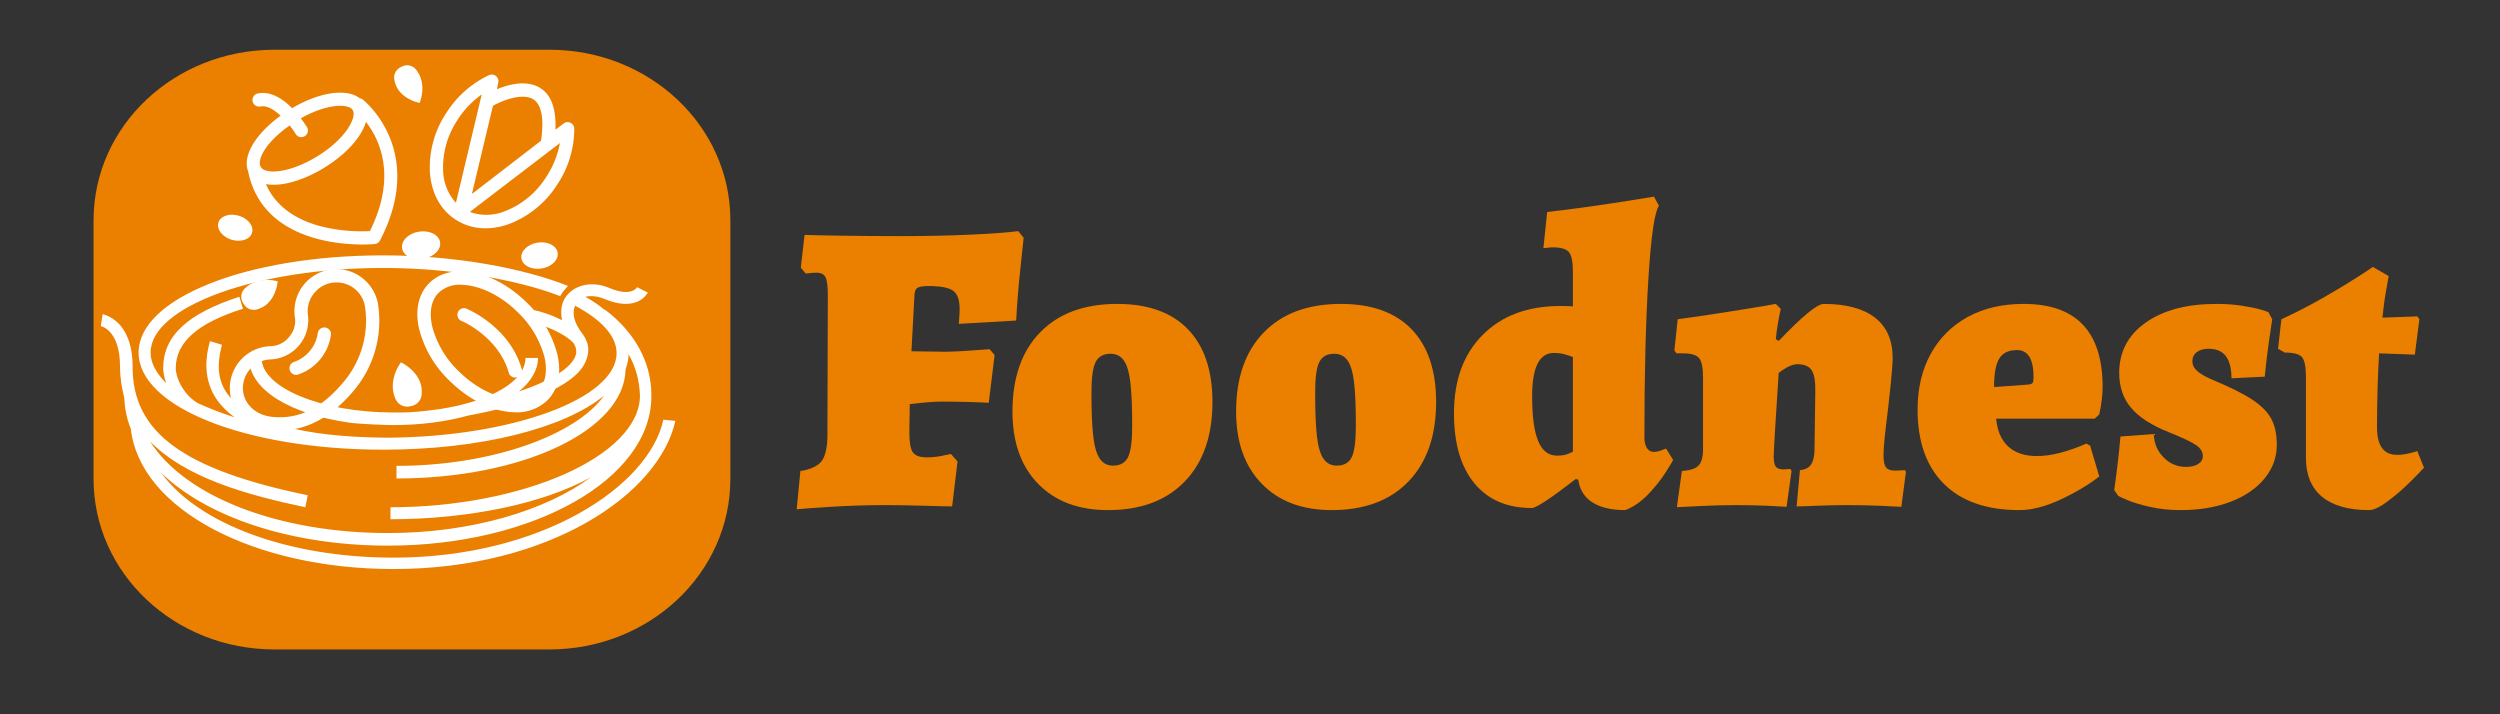 <svg xmlns="http://www.w3.org/2000/svg" xmlns:xlink="http://www.w3.org/1999/xlink" version="1.1" width="371" height="106" viewBox="58.5 239 371 106" xml:space="preserve">
<rect x="58.5" y="239" width="371" height="106" fill="#333333" stroke="none"/>
<desc>Created with Fabric.js 3.6.3</desc>
<defs>
</defs>
<g transform="matrix(0.189 -4.625e-17 4.35e-17 0.178 119.635 290.878)">
<path style="stroke: none; stroke-width: 0; stroke-dasharray: none; stroke-linecap: round; stroke-dashoffset: 0; stroke-linejoin: round; stroke-miterlimit: 4; fill: rgb(235,127,0); fill-rule: nonzero; opacity: 1;" transform=" translate(-347.214, -408.156)" d="m 239.323 158.156 c -78.601 0 -142.109 63.506 -142.109 142.107 l 0 215.784 c 0 78.601 63.508 142.109 142.109 142.109 l 215.782 0 c 78.601 0 142.109 -63.508 142.109 -142.109 l 0 -215.784 c 0 -78.601 -63.508 -142.107 -142.109 -142.107 l -215.782 0 z" stroke-linecap="round"></path>
</g>
<g transform="matrix(0.89 0 0 0.89 116.092 300.17)">
<path style="stroke: none; stroke-width: 0; stroke-dasharray: none; stroke-linecap: butt; stroke-dashoffset: 0; stroke-linejoin: miter; stroke-miterlimit: 4; fill: rgb(255,255,255); fill-rule: nonzero; opacity: 1;" transform=" translate(-49.6, -71.15)" d="M 95.5 72.4 c -2.4 11.1 -20.3 23 -45 23 C 33 95.4 18 89.8 11.8 81.3 c 7.7 7.4 21.7 12.1 37.8 12.1 c 24.2 0 43.9 -11.1 43.9 -24.9 c 0 -0.1 0 -0.2 0 -0.3 c 0 0 0 -0.2 0 -0.2 h 0 c -0.1 -5 -2.5 -10 -7.8 -14 l 0 0.1 c -0.9 -0.8 -2 -1.5 -3.2 -2.2 c 0.9 -0.2 2 -0.1 3 0.3 c 5.6 2.4 7.3 -0.8 7.4 -1 l -1.8 -0.9 c 0 0.1 -1 1.7 -4.7 0.1 c -2.6 -1.1 -5.5 -0.6 -7 1.3 c -0.9 1.1 -1.1 2.5 -0.8 4.1 c -1.8 -0.9 -3.6 -1.5 -4.9 -1.7 l -0.4 2 c 2.2 0.5 5.6 1.8 7.2 3.5 c 0.6 0.9 0.6 1.7 0.2 2.5 c -1 2 -4.5 4 -9.3 5.6 c 2 -1.6 3.2 -3.6 3.2 -5.6 h -2.1 c 0 4 -5.9 7.2 -14.1 8.5 c -1.4 0.2 -2.9 0.4 -4.4 0.5 c -1.2 0.1 -2.3 0.1 -3.5 0.1 c -11.9 0 -22 -4.1 -22 -9.1 h -2.1 c 0 5.3 6.9 9.4 16.8 10.8 c 1.3 0.2 6 0.4 7.2 0.4 c 4.7 0 9 -0.6 12.6 -1.6 c 9.4 -1.7 17.5 -4.8 19.4 -8.7 c 0.6 -1.2 0.8 -2.5 0.3 -3.7 l 0 0 c 0 -0.1 -0.1 -0.1 -0.1 -0.2 c -0.1 -0.3 -0.3 -0.6 -0.5 -0.9 c -1.5 -1.9 -1.9 -3.6 -1.3 -4.8 c 4.3 2.3 6.9 5 6.9 7.9 c 0 7.6 -17.5 14 -38.3 14.1 c -14.1 -0.1 -23 -2.6 -26.5 -7.2 c -1.7 -2.2 -1.9 -4.9 -1 -8.3 l -2 -0.6 c -1.1 3.9 -0.7 7.3 1.4 10.1 c 0.7 0.9 1.6 1.8 2.7 2.6 c -2.2 -0.7 -4.2 -1.5 -6 -2.3 c -2.4 -1.3 -3.8 -4.2 -3.8 -5.9 c 0 -4.3 3.6 -7.5 11.2 -9.9 l -0.6 -2 c -8.6 2.8 -12.7 6.5 -12.7 11.9 c 0 0.8 0.2 1.6 0.5 2.5 C 11 64.7 10 63 10 61.2 c 0 -7.7 17.8 -14.1 38.8 -14.1 c 11.1 0 22.3 1.9 29.5 4.7 c 0 0 0.2 -0.4 0.6 -0.9 c 0.3 -0.4 0.7 -0.8 0.7 -0.8 C 72.1 47.1 60.7 45 48.8 45 C 25.9 45 8 52.2 8 61.2 c 0 9.1 17.9 16.2 40.8 16.2 c 16.3 0 30.2 -3.6 36.8 -9 C 81 74.9 67 80.1 51 80.1 v 2.1 c 21 0 38 -8 38.2 -18.2 c 0.3 -0.8 0.5 -1.7 0.5 -2.5 c 1.2 2.1 1.8 4.3 1.9 6.9 C 91.5 78.5 72 87 50 87 V 89 c 13 0 25.5 -2.6 33.4 -7 c -7.6 5.6 -20 9.3 -33.8 9.3 c -18.3 0 -33.9 -6.1 -39.7 -15.3 c 5.8 6 15.9 8.9 25.9 11 l 0.4 -2 C 15.4 80.7 7 74.5 7 63.6 c 0 -7.9 -4.8 -8.7 -5 -8.8 l -0.3 2 c 0.1 0 3.2 0.7 3.2 6.7 c 0 1.9 0.3 3.6 0.7 5.2 c 0.1 1.8 0.4 3.5 1.1 5.2 c 1.5 13.5 20.6 23.4 43.8 23.4 c 26 0 44.3 -12.5 47 -24.7 L 95.5 72.4 z" stroke-linecap="round"></path>
</g>
<g transform="matrix(1 0 0 1 296.979 294.579)" style=""><path fill="#EB7F00" opacity="1" d="M-120.25 20.00L-119.70 14.32Q-117.35 13.95-116.52 12.81Q-115.69 11.67-115.69 8.89L-115.69 8.89L-115.63-11.78Q-115.63-13.75-115.97-14.43Q-116.30-15.11-117.29-15.11L-117.29-15.11Q-117.85-15.11-118.28-15.05Q-118.71-14.98-118.90-14.98L-118.90-14.98L-119.64-15.85L-119.08-20.72Q-117.60-20.66-113.47-20.60Q-109.33-20.54-104.70-20.54L-104.70-20.54Q-99.46-20.54-94.59-20.75Q-89.71-20.97-87.37-21.28L-87.37-21.28L-86.57-20.29Q-86.69-19.18-87.09-15.39Q-87.49-11.59-87.68-8.01L-87.68-8.01L-96.19-7.52Q-96.19-7.77-96.13-8.41Q-96.07-9.06-96.07-9.74L-96.07-9.74Q-96.07-11.71-97.02-12.42Q-97.98-13.13-100.69-13.13L-100.69-13.13Q-101.99-13.13-102.39-12.82Q-102.79-12.52-102.79-11.47L-102.79-11.47L-103.22-3.45L-98.10-3.38Q-96.99-3.38-94.68-3.54Q-92.36-3.69-91.62-3.76L-91.62-3.76L-90.88-2.89L-91.75 4.20Q-92.49 4.14-94.52 4.08Q-96.56 4.02-98.84 4.02L-98.84 4.02Q-100.32 4.02-103.47 4.39L-103.47 4.39L-103.53 8.58Q-103.53 10.81-103.01 11.55Q-102.48 12.29-100.94 12.29L-100.94 12.29Q-99.77 12.29-98.72 12.07Q-97.67 11.86-97.36 11.79L-97.36 11.79L-96.38 12.90L-97.18 19.57Q-98.35 19.57-101.40 19.47Q-104.46 19.38-107.23 19.38L-107.23 19.38Q-111.18 19.38-115.16 19.63Q-119.14 19.88-120.25 20.00L-120.25 20.00Z"></path><path fill="#EB7F00" opacity="1" d="M-74.04 20.12Q-80.64 20.12-84.44 16.20Q-88.23 12.29-88.23 5.50L-88.23 5.50Q-88.23-2.03-84.13-6.25Q-80.02-10.48-72.68-10.48L-72.68-10.48Q-65.83-10.48-62.19-6.72Q-58.55-2.95-58.55 4.08L-58.55 4.08Q-58.55 11.61-62.66 15.87Q-66.76 20.12-74.04 20.12L-74.04 20.12ZM-73.30 13.52Q-71.70 13.52-71.08 12.26Q-70.46 10.99-70.46 7.60L-70.46 7.60Q-70.46 3.40-70.74 1.12Q-71.02-1.16-71.73-2.12Q-72.44-3.08-73.67-3.08L-73.67-3.08Q-75.27-3.08-75.89-1.84Q-76.51-0.61-76.51 2.66L-76.51 2.66Q-76.51 6.92-76.23 9.23Q-75.95 11.55-75.24 12.53Q-74.53 13.52-73.30 13.52L-73.30 13.52Z"></path><path fill="#EB7F00" opacity="1" d="M-40.85 20.12Q-47.45 20.12-51.24 16.20Q-55.04 12.29-55.04 5.50L-55.04 5.50Q-55.04-2.03-50.93-6.25Q-46.83-10.48-39.49-10.48L-39.49-10.48Q-32.64-10.48-29.00-6.72Q-25.36-2.95-25.36 4.08L-25.36 4.08Q-25.36 11.61-29.46 15.87Q-33.56 20.12-40.85 20.12L-40.85 20.12ZM-40.10 13.52Q-38.50 13.52-37.88 12.26Q-37.27 10.99-37.27 7.60L-37.27 7.60Q-37.27 3.40-37.54 1.12Q-37.82-1.16-38.53-2.12Q-39.24-3.08-40.48-3.08L-40.48-3.08Q-42.08-3.08-42.70-1.84Q-43.31-0.61-43.31 2.66L-43.31 2.66Q-43.31 6.92-43.04 9.23Q-42.76 11.55-42.05 12.53Q-41.34 13.52-40.10 13.52L-40.10 13.52Z"></path><path fill="#EB7F00" opacity="1" d="M2.71 20.12Q-0.37 20.12-2.16 18.98Q-3.95 17.84-4.26 15.62L-4.26 15.62L-4.63 15.50Q-10.18 19.81-11.17 19.81L-11.17 19.81Q-16.66 19.81-19.68 16.14Q-22.71 12.47-22.71 5.75L-22.71 5.75Q-22.71-1.60-18.45-5.88Q-14.19-10.17-6.91-10.17L-6.91-10.17Q-5.49-10.17-5.06-10.11L-5.06-10.11L-5.06-15.23Q-5.06-17.45-5.65-18.16Q-6.23-18.87-8.02-18.87L-8.02-18.87Q-8.45-18.87-8.85-18.81Q-9.26-18.75-9.44-18.75L-9.44-18.75L-8.88-24.12Q-4.07-24.67 0.74-25.41Q5.55-26.15 6.97-26.40L6.97-26.40L7.71-25.04Q6.73-23.68 6.14-14.18Q5.55-4.68 5.55 9.33L5.55 9.33Q5.55 10.31 5.92 10.90Q6.29 11.48 6.91 11.48L6.91 11.48Q7.47 11.48 8.02 11.27Q8.58 11.05 8.76 10.99L8.76 10.99L9.81 12.66Q9.81 12.78 8.73 14.48Q7.65 16.17 6.08 17.81Q4.50 19.44 2.71 20.12L2.71 20.12ZM-7.40 12.04Q-6.42 12.04-5.74 11.76Q-5.06 11.48-5.06 11.42L-5.06 11.42L-5.06-2.58Q-5.31-2.71-6.11-2.95Q-6.91-3.20-7.90-3.20L-7.90-3.20Q-11.11-3.20-11.11 3.22L-11.11 3.22Q-11.11 7.72-10.21 9.88Q-9.32 12.04-7.40 12.04L-7.40 12.04Z"></path><path fill="#EB7F00" opacity="1" d="M28.63 14.20Q29.74 14.08 30.23 13.43Q30.73 12.78 30.79 11.36L30.79 11.36L30.91 2.66Q30.97 0.32 30.39-0.61Q29.80-1.53 28.26-1.53L28.26-1.53Q27.15-1.53 25.48-0.24L25.48-0.24Q24.74 10.99 24.74 12.10L24.74 12.10Q24.74 13.27 25.05 13.68Q25.36 14.08 26.22 14.08L26.22 14.08L27.21 14.01L27.39 14.32L26.65 19.63Q25.85 19.57 23.63 19.47Q21.41 19.38 19.13 19.38L19.13 19.38Q16.72 19.38 13.94 19.51Q11.17 19.63 10.37 19.69L10.37 19.69L11.11 14.32Q12.90 14.20 13.57 13.52Q14.25 12.84 14.25 11.11L14.25 11.11L14.25 0.44Q14.25-1.72 13.67-2.43Q13.08-3.14 11.29-3.14L11.29-3.14L10.30-3.14L10.00-3.57L10.49-8.20Q14.93-8.81 19.34-9.52Q23.75-10.23 25.05-10.48L25.05-10.48L25.79-9.74Q25.67-9.31 25.42-7.92Q25.17-6.53 25.05-5.24L25.05-5.24L25.48-4.99Q30.73-10.48 32.15-10.48L32.15-10.48Q37.14-10.48 39.77-8.44Q42.39-6.41 42.39-2.46L42.39-2.46Q42.39-1.35 42.11 1.37Q41.83 4.08 41.71 5.07L41.71 5.07Q41.03 10.37 41.03 11.98L41.03 11.98Q41.03 13.27 41.40 13.77Q41.77 14.26 42.70 14.26L42.70 14.26L44.24 14.20L44.36 14.45L43.68 19.63Q42.76 19.57 40.35 19.47Q37.95 19.38 35.66 19.38L35.66 19.38Q33.56 19.38 31.28 19.47Q29.00 19.57 28.14 19.57L28.14 19.57L28.63 14.20Z"></path><path fill="#EB7F00" opacity="1" d="M61.21 20.12Q53.93 20.12 50.01 16.24Q46.09 12.35 46.09 5.19L46.09 5.19Q46.09 0.50 48.03-3.05Q49.98-6.59 53.52-8.54Q57.07-10.48 61.82-10.48L61.82-10.48Q73.55-10.48 73.55 1.86L73.55 1.86Q73.55 3.65 73.05 5.93L73.05 5.93L72.37 6.55L57.75 6.55Q58.00 9.26 59.54 10.68Q61.08 12.10 63.80 12.10L63.80 12.10Q66.88 12.10 71.14 10.25L71.14 10.25L71.70 10.56L73.05 15.13Q70.58 17.04 67.25 18.58Q63.92 20.12 61.21 20.12L61.21 20.12ZM57.44 1.86L62.56 1.49Q63.06 1.43 63.18 1.21Q63.30 1.00 63.30 0.38L63.30 0.38Q63.30-3.63 60.84-3.63L60.84-3.63Q58.99-3.63 58.21-2.37Q57.44-1.10 57.44 1.86L57.44 1.86Z"></path><path fill="#EB7F00" opacity="1" d="M85.15 20.12Q82.68 20.12 80.64 19.66Q78.61 19.20 77.40 18.70Q76.20 18.21 75.89 18.03L75.89 18.03L75.27 17.16Q75.83 13.27 76.20 9.20L76.20 9.20L81.14 8.83Q81.20 10.87 82.59 12.29Q83.97 13.71 85.95 13.71L85.95 13.71Q87.06 13.71 87.74 13.27Q88.42 12.84 88.42 12.10L88.42 12.10Q88.42 11.18 87.46 10.50Q86.50 9.82 83.42 8.58L83.42 8.58Q79.53 7.04 77.77 4.94Q76.01 2.85 76.01-0.24L76.01-0.24Q76.01-4.93 79.93-7.70Q83.85-10.48 90.45-10.48L90.45-10.48Q92.55-10.48 94.28-10.20Q96.01-9.93 96.96-9.65Q97.92-9.37 98.16-9.25L98.16-9.25L98.72-8.20Q98.60-7.46 98.23-4.90Q97.86-2.34 97.61 0.32L97.61 0.32L92.67 0.56L92.67 0.32Q92.61-1.78 91.78-2.80Q90.95-3.82 89.28-3.82L89.28-3.82Q88.17-3.82 87.52-3.32Q86.87-2.83 86.87-1.97L86.87-1.97Q86.87-1.16 87.55-0.55Q88.23 0.07 89.77 0.75L89.77 0.75Q93.66 2.35 95.73 3.71Q97.79 5.07 98.60 6.61Q99.40 8.15 99.40 10.44L99.40 10.44Q99.40 13.21 97.58 15.43Q95.76 17.65 92.52 18.89Q89.28 20.12 85.15 20.12L85.15 20.12Z"></path><path fill="#EB7F00" opacity="1" d="M113.10 20.12Q108.53 20.12 106.12 18.15Q103.72 16.17 103.72 12.35L103.72 12.35L103.72 0.32Q103.72-1.90 103.13-2.58Q102.55-3.26 100.57-3.26L100.57-3.26L99.58-3.82L100.08-8.20Q103.16-9.62 106.19-11.34Q109.21-13.07 111.18-14.34Q113.16-15.60 113.65-15.97L113.65-15.97L116.00-14.61Q115.93-14.18 115.63-12.52Q115.32-10.85 115.07-8.44L115.07-8.44L120.25-8.63L120.56-8.20L119.88-2.95L114.58-3.14Q114.27 2.11 114.27 7.84L114.27 7.84Q114.27 11.92 117.23 11.92L117.23 11.92Q118.09 11.92 119.02 11.70Q119.94 11.48 120.25 11.36L120.25 11.36L121.24 13.83Q120.81 14.32 119.30 15.83Q117.79 17.35 115.97 18.73Q114.14 20.12 113.10 20.12L113.10 20.12Z"></path></g><g transform="matrix(0.656 0.025 -0.025 0.656 116.092 275.225)">
<g style="">
		<g transform="matrix(1 0 0 1 23.47 21.2)">
<path style="stroke: none; stroke-width: 1; stroke-dasharray: none; stroke-linecap: butt; stroke-dashoffset: 0; stroke-linejoin: miter; stroke-miterlimit: 4; fill: rgb(255,255,255); fill-rule: nonzero; opacity: 1;" transform=" translate(-72.97, -70.7)" d="M 81.36 61.54 C 73.57 54.43 63.8 52.89 59.09 58 c -2.33 2.55 -3 6.29 -1.81 10.53 a 24.64 24.64 0 0 0 7.3 11.33 c 4.69 4.28 10.09 6.54 14.68 6.54 a 10 10 0 0 0 7.59 -3 c 2.33 -2.55 3 -6.29 1.81 -10.53 A 24.64 24.64 0 0 0 81.36 61.54 Z m 3.27 19.84 c -3.45 3.77 -11.7 2.08 -18 -3.7 a 21.58 21.58 0 0 1 -6.43 -9.9 c -0.88 -3.22 -0.48 -6 1.14 -7.72 a 6.93 6.93 0 0 1 5.31 -2 c 3.86 0 8.68 2 12.71 5.71 a 21.68 21.68 0 0 1 6.44 9.91 C 86.65 76.87 86.24 79.62 84.63 81.38 Z" stroke-linecap="round"></path>
</g>
		<g transform="matrix(1 0 0 1 23.801 21.433)">
<path style="stroke: none; stroke-width: 1; stroke-dasharray: none; stroke-linecap: butt; stroke-dashoffset: 0; stroke-linejoin: miter; stroke-miterlimit: 4; fill: rgb(255,255,255); fill-rule: nonzero; opacity: 1;" transform=" translate(-73.301, -70.933)" d="M 67.66 63.37 a 1.5 1.5 0 0 0 -1 2.82 c 0.08 0 8.61 3.25 11.22 11.36 a 1.49 1.49 0 0 0 1.43 1 a 1.51 1.51 0 0 0 0.46 -0.07 a 1.5 1.5 0 0 0 1 -1.89 C 77.65 67.09 68.07 63.52 67.66 63.37 Z" stroke-linecap="round"></path>
</g>
		<g transform="matrix(1 0 0 1 24.911 -21.795)">
<path style="stroke: none; stroke-width: 1; stroke-dasharray: none; stroke-linecap: butt; stroke-dashoffset: 0; stroke-linejoin: miter; stroke-miterlimit: 4; fill: rgb(255,255,255); fill-rule: nonzero; opacity: 1;" transform=" translate(-74.411, -27.705)" d="M 64.51 43.37 a 12.24 12.24 0 0 0 6.35 1.73 a 15.48 15.48 0 0 0 5.79 -1.18 A 22.27 22.27 0 0 0 87.2 34.59 a 22.7 22.7 0 0 0 3.36 -12.78 a 1.48 1.48 0 0 0 -0.9 -1.28 a 1.46 1.46 0 0 0 -1.55 0.22 l -1.79 1.47 c 0 -4.55 -1.14 -7.64 -3.57 -9.15 c -3.17 -2 -7.37 -0.7 -10 0.51 L 73 12.1 a 1.51 1.51 0 0 0 -2.14 -1.64 a 23 23 0 0 0 -9.25 8.76 a 22.25 22.25 0 0 0 -3.28 13.69 C 58.83 37.56 61 41.28 64.51 43.37 Z M 84.63 33 a 19.27 19.27 0 0 1 -9.09 8.09 a 11.1 11.1 0 0 1 -7.85 0.44 L 87.44 25.2 A 20.76 20.76 0 0 1 84.63 33 Z M 81.16 15.61 c 1.84 1.15 2.53 4.34 2 9.22 L 68 37.46 l 4 -20.11 C 73.82 16.22 78.58 14 81.16 15.61 Z m -17 5.15 a 20.73 20.73 0 0 1 5.2 -5.86 L 64.47 39.58 a 11.15 11.15 0 0 1 -3.16 -7 A 19.25 19.25 0 0 1 64.18 20.76 Z" stroke-linecap="round"></path>
</g>
		<g transform="matrix(1 0 0 1 -15.557 -16.734)">
<path style="stroke: none; stroke-width: 1; stroke-dasharray: none; stroke-linecap: butt; stroke-dashoffset: 0; stroke-linejoin: miter; stroke-miterlimit: 4; fill: rgb(255,255,255); fill-rule: nonzero; opacity: 1;" transform=" translate(-33.943, -32.766)" d="M 42.53 17.06 a 1.38 1.38 0 0 0 -0.68 -0.25 c -3 -2.19 -9.06 -1.12 -15.21 2.81 c -2.13 -2 -5 -3.78 -7.95 -3 a 1.5 1.5 0 0 0 0.76 2.9 c 1.45 -0.38 3.17 0.61 4.67 1.9 c -5.51 4.31 -8.3 9.42 -6.89 12.75 C 20.53 48 34.81 49.84 42.13 49.84 a 34.85 34.85 0 0 0 4.36 -0.24 a 1.52 1.52 0 0 0 1.15 -0.84 C 57.49 27.91 42.68 17.17 42.53 17.06 Z M 26.25 23.55 a 20.34 20.34 0 0 1 1.31 1.68 A 1.5 1.5 0 1 0 30 23.55 c -0.15 -0.22 -0.61 -0.88 -1.3 -1.71 c 5.82 -3.57 10.64 -3.8 11.66 -2.29 S 39.13 26 32.84 30.22 s -11.65 4.59 -12.73 3 S 21 27.51 26.25 23.55 Z m 19 23.17 a 38 38 0 0 1 -11 -0.64 C 28 44.7 23.64 41.64 21.39 37 a 10.78 10.78 0 0 0 1.31 0.09 c 3.29 0 7.56 -1.5 11.82 -4.36 c 4.89 -3.29 8.11 -7.29 8.92 -10.65 C 46.65 25.88 51 34 45.28 46.72 Z" stroke-linecap="round"></path>
</g>
		<g transform="matrix(1 0 0 1 -17.908 24.575)">
<path style="stroke: none; stroke-width: 1; stroke-dasharray: none; stroke-linecap: butt; stroke-dashoffset: 0; stroke-linejoin: miter; stroke-miterlimit: 4; fill: rgb(255,255,255); fill-rule: nonzero; opacity: 1;" transform=" translate(-31.592, -74.075)" d="M 44.26 57.6 A 9.5 9.5 0 0 0 29.11 67 a 5.46 5.46 0 0 1 -1.2 4.36 A 5.54 5.54 0 0 1 24 73.56 a 9.49 9.49 0 0 0 -9 10 c 0.25 4.92 4.37 8.71 9.8 9 c 0.36 0 0.71 0 1.07 0 c 6.38 0 12.11 -3.22 17.06 -9.57 a 24.46 24.46 0 0 0 4.83 -19.77 A 9.51 9.51 0 0 0 44.26 57.6 Z M 40.54 81.14 c -4.64 6 -9.73 8.73 -15.59 8.39 c -3.94 -0.21 -6.8 -2.75 -7 -6.16 a 6.5 6.5 0 0 1 6.16 -6.82 a 8.9 8.9 0 0 0 7.92 -10.18 a 6.39 6.39 0 0 1 1 -4.88 a 6.5 6.5 0 0 1 4.13 -2.77 a 6.85 6.85 0 0 1 1.28 -0.12 a 6.47 6.47 0 0 1 4 1.37 h 0 a 6.49 6.49 0 0 1 2.38 3.84 A 21.41 21.41 0 0 1 40.54 81.14 Z" stroke-linecap="round"></path>
</g>
		<g transform="matrix(1 0 0 1 -16.666 24.851)">
<path style="stroke: none; stroke-width: 1; stroke-dasharray: none; stroke-linecap: butt; stroke-dashoffset: 0; stroke-linejoin: miter; stroke-miterlimit: 4; fill: rgb(255,255,255); fill-rule: nonzero; opacity: 1;" transform=" translate(-32.834, -74.351)" d="M 36.09 68.89 a 1.49 1.49 0 0 0 -1.7 1.26 a 8.13 8.13 0 0 1 -5.05 6.75 a 1.5 1.5 0 0 0 0.45 2.93 a 1.31 1.31 0 0 0 0.44 -0.07 a 11.05 11.05 0 0 0 7.13 -9.17 A 1.5 1.5 0 0 0 36.09 68.89 Z" stroke-linecap="round"></path>
</g>
		<g transform="matrix(1 0 0 1 5.584 31.576)">
<path style="stroke: none; stroke-width: 1; stroke-dasharray: none; stroke-linecap: butt; stroke-dashoffset: 0; stroke-linejoin: miter; stroke-miterlimit: 4; fill: rgb(255,255,255); fill-rule: nonzero; opacity: 1;" transform=" translate(-55.084, -81.076)" d="M 53.42 76.1 s -3 4.15 -0.88 8.37 a 2.88 2.88 0 0 0 3.52 1.42 h 0 a 2.87 2.87 0 0 0 2.32 -3 C 58.51 78.21 53.42 76.1 53.42 76.1 Z" stroke-linecap="round"></path>
</g>
		<g transform="matrix(1 0 0 1 3.171 -36.363)">
<path style="stroke: none; stroke-width: 1; stroke-dasharray: none; stroke-linecap: butt; stroke-dashoffset: 0; stroke-linejoin: miter; stroke-miterlimit: 4; fill: rgb(255,255,255); fill-rule: nonzero; opacity: 1;" transform=" translate(-52.671, -13.137)" d="M 55.41 17.33 s 1.67 -4.28 -1.1 -7.5 a 2.59 2.59 0 0 0 -3.39 -0.45 h 0 a 2.59 2.59 0 0 0 -1.36 3.14 C 50.49 16.63 55.41 17.33 55.41 17.33 Z" stroke-linecap="round"></path>
</g>
		<g transform="matrix(1 0 0 1 -28.666 12.575)">
<path style="stroke: none; stroke-width: 1; stroke-dasharray: none; stroke-linecap: butt; stroke-dashoffset: 0; stroke-linejoin: miter; stroke-miterlimit: 4; fill: rgb(255,255,255); fill-rule: nonzero; opacity: 1;" transform=" translate(-20.834, -62.075)" d="M 17.42 64.28 h 0 a 2.6 2.6 0 0 0 3.29 1 c 4 -1.4 4.17 -6.42 4.17 -6.42 s -4.48 -1.2 -7.4 1.94 a 2.6 2.6 0 0 0 -0.08 3.44 h 0 Z" stroke-linecap="round"></path>
</g>
		<g transform="matrix(1 0 0 1 -34.674 -2.383)">
<path style="stroke: none; stroke-width: 1; stroke-dasharray: none; stroke-linecap: butt; stroke-dashoffset: 0; stroke-linejoin: miter; stroke-miterlimit: 4; fill: rgb(255,255,255); fill-rule: nonzero; opacity: 1;" transform=" translate(-14.826, -47.117)" d="M 18.67 48.12 c 0.4 -1.52 -1 -3.2 -3.13 -3.75 s -4.17 0.22 -4.56 1.73 s 1 3.2 3.12 3.76 S 18.27 49.64 18.67 48.12 Z" stroke-linecap="round"></path>
</g>
		<g transform="matrix(1 0 0 1 7.466 -0.03)">
<path style="stroke: none; stroke-width: 1; stroke-dasharray: none; stroke-linecap: butt; stroke-dashoffset: 0; stroke-linejoin: miter; stroke-miterlimit: 4; fill: rgb(255,255,255); fill-rule: nonzero; opacity: 1;" transform=" translate(-56.966, -49.47)" d="M 52.7 50.31 C 53 52 55.22 53 57.57 52.51 s 4 -2.2 3.66 -3.89 s -2.51 -2.66 -4.87 -2.2 S 52.37 48.63 52.7 50.31 Z" stroke-linecap="round"></path>
</g>
		<g transform="matrix(1 0 0 1 34.311 1.286)">
<path style="stroke: none; stroke-width: 1; stroke-dasharray: none; stroke-linecap: butt; stroke-dashoffset: 0; stroke-linejoin: miter; stroke-miterlimit: 4; fill: rgb(255,255,255); fill-rule: nonzero; opacity: 1;" transform=" translate(-83.811, -50.786)" d="M 83.24 47.88 c -2.25 0.45 -3.81 2.11 -3.5 3.71 s 2.4 2.55 4.65 2.1 s 3.81 -2.1 3.49 -3.71 S 85.48 47.44 83.24 47.88 Z" stroke-linecap="round"></path>
</g>
</g>
</g>
</svg>